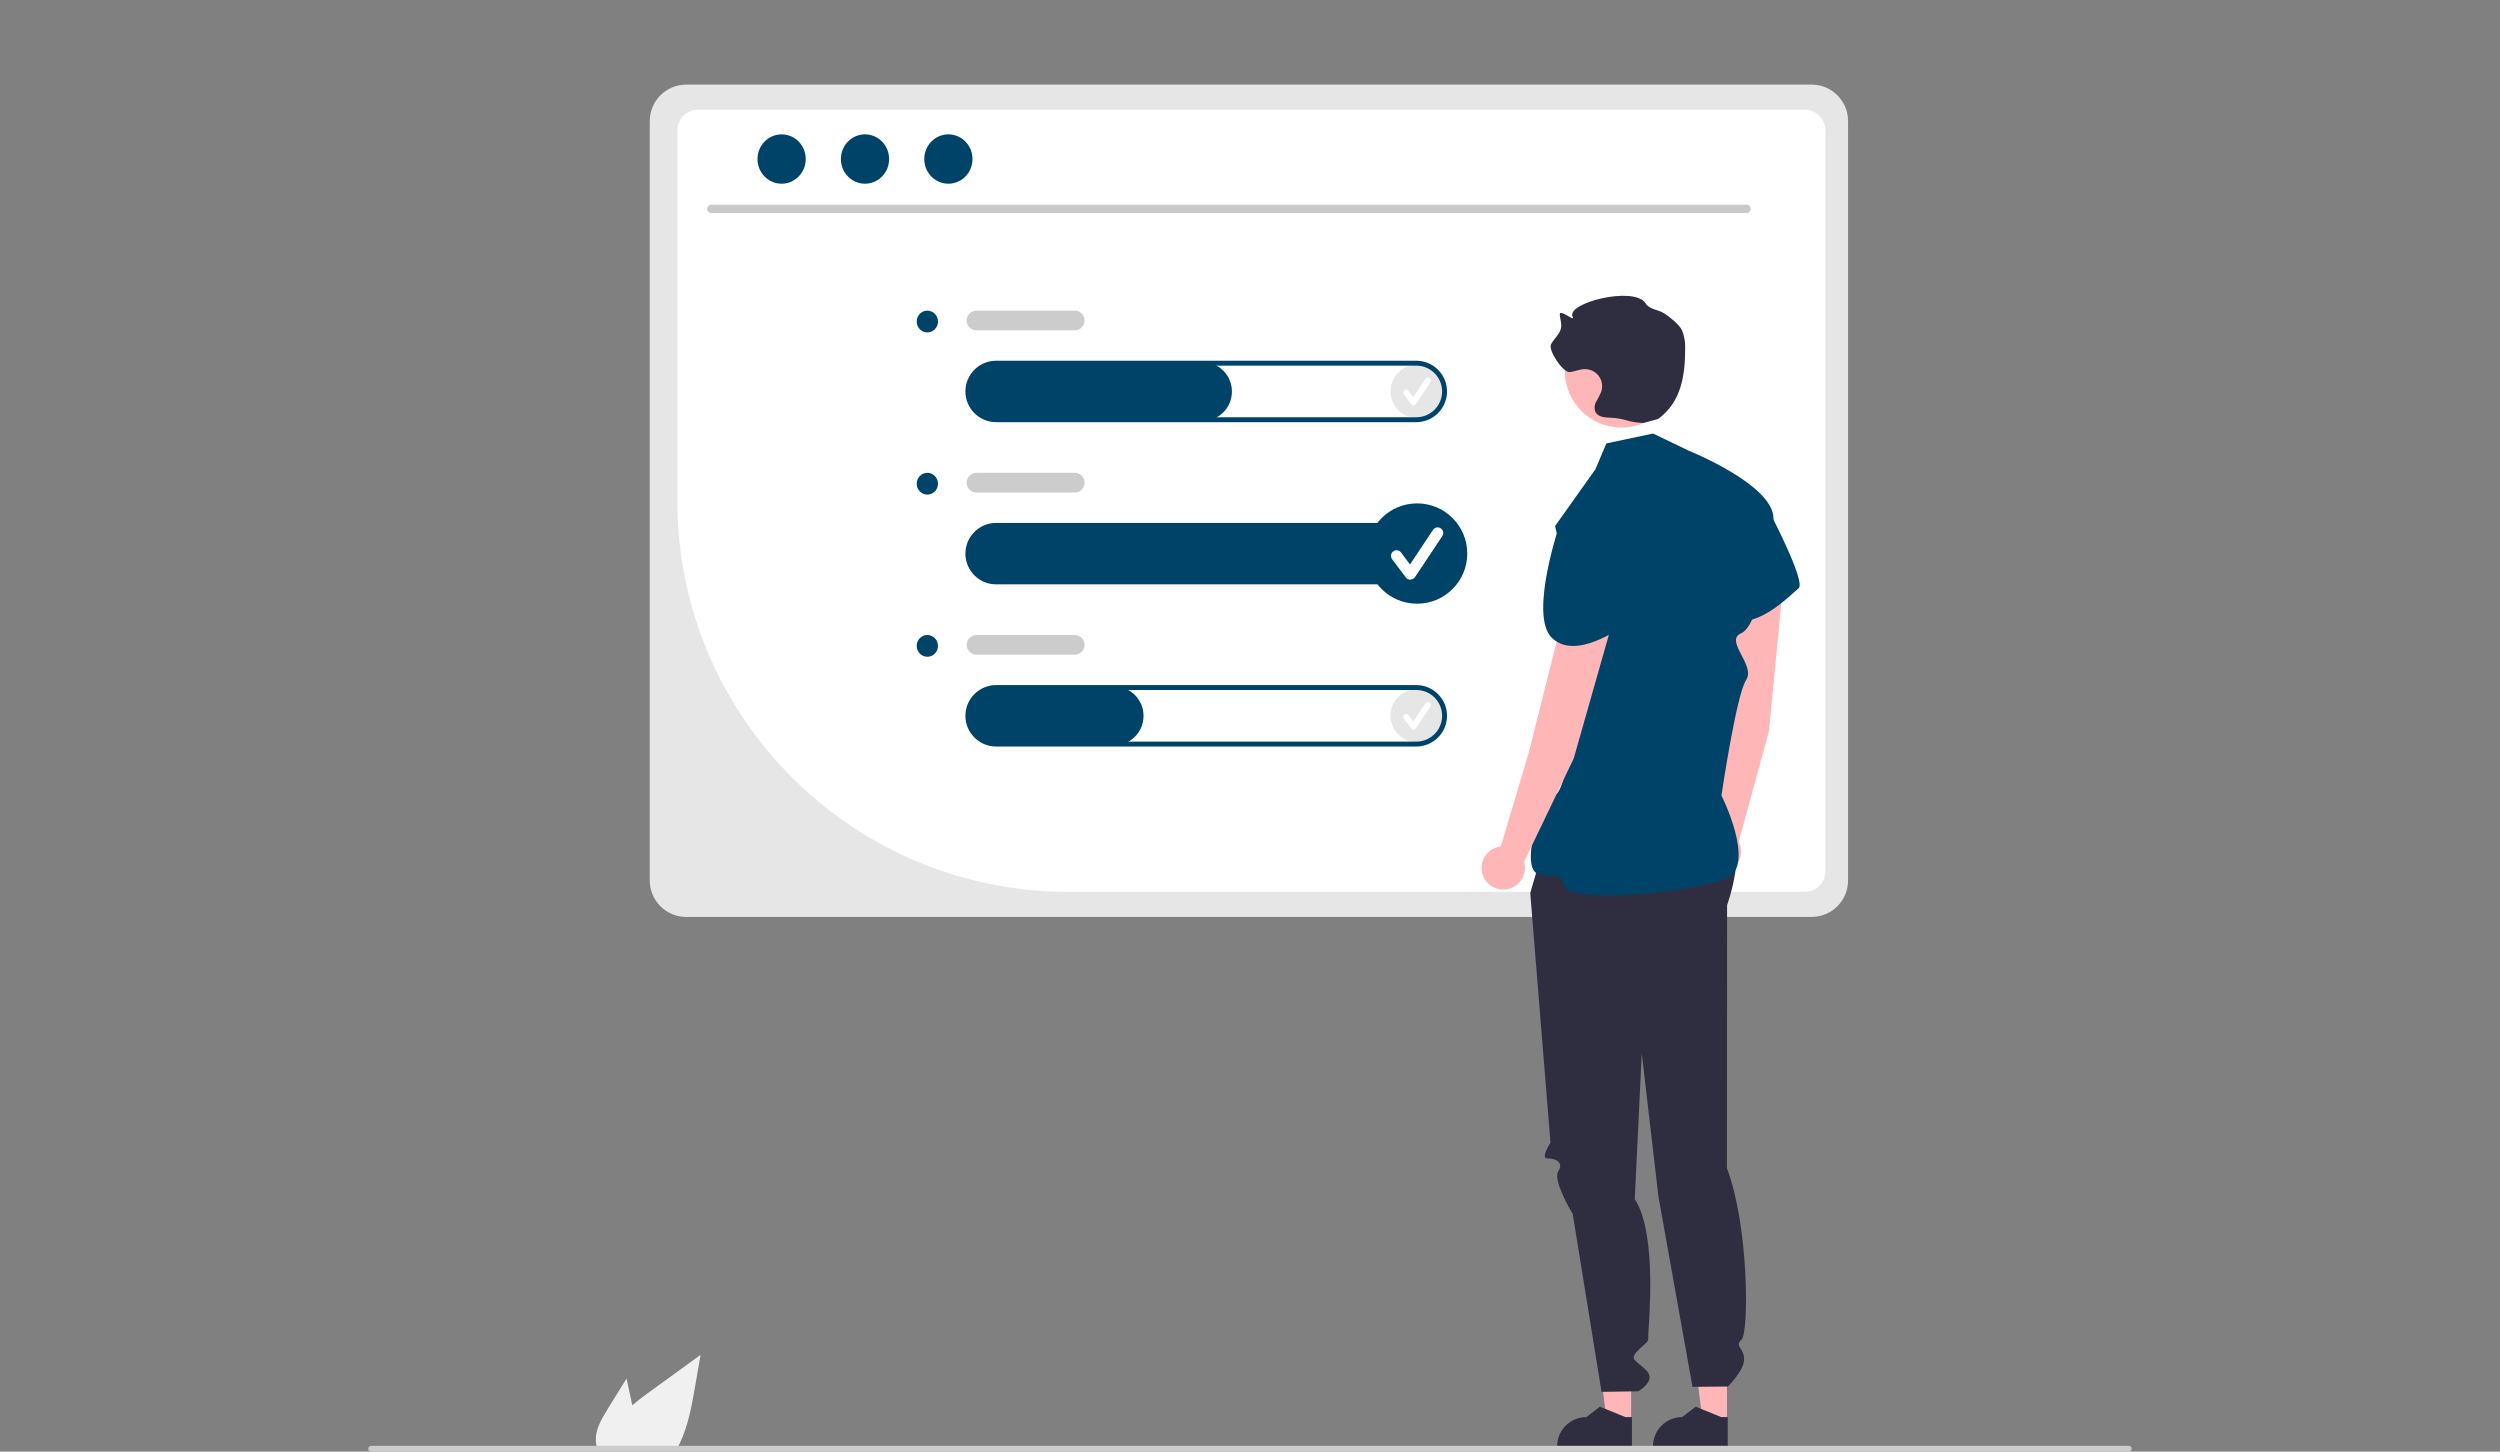 <?xml version="1.0" encoding="UTF-8"?>
<svg xmlns="http://www.w3.org/2000/svg" id="Layer_1" data-name="Layer 1" viewBox="0 0 310 180">
  <rect x="0" y="0" width="310" height="180" fill="#808080" stroke="none"/>
  <defs>
    <style>
      .cls-1 {
        fill: #ffb6b6;
      }

      .cls-2 {
        fill: #f0f0f0;
      }

      .cls-3 {
        fill: #2f2e41;
      }

      .cls-4 {
        fill: #fff;
      }

      .cls-5 {
        fill: #cacaca;
      }

      .cls-6 {
        fill: #e6e6e6;
      }

      .cls-7 {
        fill: #ccc;
      }

      .cls-8 {
        fill: #004369;
      }
    </style>
  </defs>
  <path class="cls-2" d="M75.34,174.73l2.35-3.78,.47,2.16c.08,.38,.16,.76,.24,1.14,.67-.57,1.38-1.1,2.07-1.6,2.13-1.55,4.26-3.1,6.4-4.65l-.67,3.87c-.41,2.38-.84,4.81-1.86,6.99-.11,.25-.23,.49-.37,.73h-9.91c-.08-.22-.13-.45-.16-.68,0-.02,0-.03,0-.05-.16-1.48,.66-2.87,1.45-4.13Z"></path>
  <path class="cls-6" d="M224.64,10.49H85.09c-2.5,0-4.52,2.03-4.52,4.52V109.18c0,2.5,2.03,4.52,4.52,4.52H224.64c2.5,0,4.52-2.03,4.52-4.52V15.01c0-2.5-2.03-4.52-4.52-4.52Z"></path>
  <path class="cls-4" d="M223.78,110.59h-91.44c-26.67-.08-48.27-21.68-48.35-48.35V16.18c0-1.42,1.15-2.57,2.57-2.58H223.78c1.42,0,2.57,1.16,2.57,2.58V108.02c0,1.42-1.15,2.57-2.57,2.57Z"></path>
  <path class="cls-5" d="M216.58,26.41H88.18c-.28,0-.51-.24-.5-.52,0-.27,.23-.49,.5-.5H216.58c.28,0,.51,.24,.5,.52,0,.27-.23,.49-.5,.5Z"></path>
  <ellipse class="cls-8" cx="96.92" cy="19.72" rx="2.99" ry="3.06"></ellipse>
  <ellipse class="cls-8" cx="107.26" cy="19.72" rx="2.99" ry="3.06"></ellipse>
  <ellipse class="cls-8" cx="117.6" cy="19.72" rx="2.99" ry="3.06"></ellipse>
  <path class="cls-8" d="M175.62,72.31h-52c-1.95,.03-3.59-1.46-3.76-3.41-.14-2.02,1.39-3.76,3.4-3.9h0c.08,0,.16,0,.25,0h52.1c2.02,0,3.66,1.64,3.66,3.66s-1.64,3.66-3.66,3.66Z"></path>
  <circle class="cls-6" cx="175.72" cy="48.53" r="3.3"></circle>
  <path class="cls-4" d="M175.27,50.25c-.12,0-.22-.05-.29-.15l-.9-1.2c-.12-.16-.09-.39,.07-.51,.16-.12,.39-.09,.51,.07,0,0,0,0,0,0l.59,.79,1.51-2.27c.11-.17,.34-.22,.51-.1s.22,.34,.1,.51h0s-1.8,2.71-1.8,2.71c-.07,.1-.18,.16-.3,.16h-.01Z"></path>
  <circle class="cls-6" cx="175.72" cy="88.75" r="3.3"></circle>
  <path class="cls-4" d="M175.27,90.47c-.12,0-.22-.05-.29-.15l-.9-1.2c-.12-.16-.09-.39,.07-.51,.16-.12,.39-.09,.51,.07,0,0,0,0,0,0l.59,.79,1.51-2.27c.11-.17,.34-.22,.51-.1s.22,.34,.1,.51h0s-1.8,2.71-1.8,2.71c-.07,.1-.18,.16-.3,.16h-.01Z"></path>
  <path class="cls-8" d="M149.11,52.2h-25.49c-1.95,.03-3.59-1.46-3.76-3.41-.14-2.02,1.39-3.76,3.4-3.9h0c.08,0,.16,0,.25,0h25.59c2.02,0,3.66,1.64,3.66,3.66s-1.64,3.66-3.66,3.66Z"></path>
  <path class="cls-8" d="M175.62,52.35h-52.1c-2.1,0-3.81-1.71-3.81-3.81s1.71-3.81,3.81-3.81h52.1c2.1,0,3.81,1.71,3.81,3.81s-1.71,3.81-3.81,3.81Zm-52.1-7.01c-1.77,0-3.2,1.43-3.2,3.2s1.43,3.2,3.2,3.2h52.1c1.77,0,3.2-1.43,3.2-3.2s-1.43-3.2-3.2-3.2h-52.1Z"></path>
  <path class="cls-8" d="M175.62,72.46h-52.1c-2.1,0-3.81-1.71-3.81-3.81s1.71-3.81,3.81-3.81h52.1c2.1,0,3.81,1.71,3.81,3.81s-1.71,3.81-3.81,3.81Zm-52.1-7.01c-1.77,0-3.2,1.43-3.2,3.2s1.43,3.2,3.2,3.2h52.1c1.77,0,3.2-1.43,3.2-3.2s-1.43-3.2-3.2-3.2h-52.1Z"></path>
  <path class="cls-8" d="M138.14,92.42h-14.52c-1.95,.03-3.59-1.46-3.76-3.41-.14-2.02,1.39-3.76,3.4-3.9h0c.08,0,.16,0,.25,0h14.63c2.02,0,3.66,1.64,3.66,3.66s-1.64,3.66-3.66,3.66Z"></path>
  <path class="cls-8" d="M175.62,92.57h-52.1c-2.1,0-3.81-1.71-3.81-3.81s1.71-3.81,3.81-3.81h52.1c2.1,0,3.81,1.71,3.81,3.81s-1.71,3.81-3.81,3.81Zm-52.1-7.01c-1.77,0-3.2,1.43-3.2,3.2s1.43,3.2,3.2,3.2h52.1c1.77,0,3.2-1.43,3.2-3.2s-1.43-3.2-3.2-3.2h-52.1Z"></path>
  <path class="cls-7" d="M133.27,40.96h-12.19c-.67,0-1.22-.55-1.22-1.22s.55-1.22,1.22-1.22h12.19c.67,0,1.22,.55,1.22,1.22s-.55,1.22-1.22,1.22Z"></path>
  <path class="cls-7" d="M133.27,61.07h-12.19c-.67,0-1.22-.55-1.22-1.22s.55-1.22,1.22-1.22h12.19c.67,0,1.22,.55,1.22,1.22s-.55,1.22-1.22,1.22Z"></path>
  <path class="cls-7" d="M133.27,81.18h-12.19c-.67,0-1.22-.55-1.22-1.22s.55-1.22,1.22-1.22h12.19c.67,0,1.22,.55,1.22,1.22s-.55,1.22-1.22,1.22Z"></path>
  <ellipse class="cls-8" cx="114.99" cy="39.87" rx="1.32" ry="1.35"></ellipse>
  <ellipse class="cls-8" cx="114.99" cy="59.98" rx="1.32" ry="1.35"></ellipse>
  <ellipse class="cls-8" cx="114.99" cy="80.09" rx="1.32" ry="1.35"></ellipse>
  <polygon class="cls-1" points="202.26 176.3 199.24 176.3 197.81 164.67 202.26 164.67 202.26 176.3"></polygon>
  <path class="cls-3" d="M202.37,179.45h-9.28v-.12c0-1.99,1.62-3.61,3.61-3.61h0l1.69-1.29,3.16,1.29h.81s0,3.73,0,3.73Z"></path>
  <polygon class="cls-1" points="214.14 176.3 211.13 176.3 209.69 164.67 214.15 164.67 214.14 176.3"></polygon>
  <path class="cls-3" d="M214.25,179.45h-9.28v-.12c0-1.99,1.62-3.61,3.61-3.61h0l1.69-1.29,3.16,1.29h.81s0,3.73,0,3.73Z"></path>
  <path class="cls-3" d="M191.88,103.42l-2.13,7.31,2.51,30.97s-1.29,1.94-.38,1.94,2.09,.43,1.35,1.59,1.79,5.31,1.79,5.31l3.57,22.05,4.55-.07s2.31-1.29,1.01-2.59-2.21-1.3-.99-2.52,1.22-.85,1.22-1.8,1.22-12.5-1.67-16.93l.87-18.07,2.06,17.72,4.23,23.64,4.38-.04s2.02-1.95,2.02-3.39-1.25-1.56-.32-2.42,.93-13.98-1.81-21.27l.02-32.62s2.69-7.32-.03-10.2-22.23,1.39-22.23,1.39Z"></path>
  <path class="cls-1" d="M219.35,90.66l1.84-19.03c.16-1.68-1.06-3.17-2.74-3.35h0c-1.69-.19-3.22,1.04-3.4,2.73,0,.05-.01,.11-.01,.16l-1.3,19.82-1.3,12.01c-1.42,.43-2.23,1.93-1.8,3.35,.43,1.42,1.93,2.23,3.35,1.8,1.42-.43,2.23-1.93,1.8-3.35-.05-.15-.11-.3-.18-.44l3.74-13.71Z"></path>
  <path class="cls-8" d="M212.46,61.99l6.62,.83s4.96,9.35,3.94,10.14-5.63,5.74-9.03,3.47-1.52-14.44-1.52-14.44Z"></path>
  <circle class="cls-1" cx="201.06" cy="46" r="7.02"></circle>
  <path class="cls-3" d="M203.77,52.45c-2.02-.07-2.2-.6-4.21-.66-.64-.02-1.4-.11-1.71-.67-.18-.43-.16-.92,.08-1.32,.23-.4,.44-.8,.62-1.22,.38-1.12-.22-2.33-1.34-2.7-.25-.08-.51-.12-.77-.11-.61,.03-1.19,.31-1.8,.37-.84,.07-2.69-2.7-2.31-3.45,.38-.73,1.13-1.28,1.25-2.09,.08-.53-.14-1.06-.17-1.59-.04-.79,1.97,1,1.6,.29-.9-1.73,7.61-3.87,9.02-1.71,.52,.81,1.46,.75,2.29,1.24,.55,.32,1.92,1.42,2.24,2.1,.29,.7,.42,1.45,.4,2.21,.01,3.51-.52,6.74-3.36,8.82"></path>
  <path class="cls-8" d="M199.19,54.98l5.79-1.22,4.45,2.14s10.52,4.23,10.48,8.4-1.88,13.31-4.01,14.23,1.84,3.96,.62,5.79-3.06,14.32-3.06,14.32c0,0,4.32,8.6,.66,10.27s-19.08,3.24-20.07,1.06-1-.99-3.28-1.59,0-8.97,2.06-9.81,3.28-19.12,3.28-19.12l-3.28-14.22,5-7.04,1.36-3.21Z"></path>
  <path class="cls-1" d="M195.14,94.05l5.23-18.39c.46-1.62-.47-3.31-2.09-3.79h0c-1.63-.49-3.35,.44-3.84,2.07-.02,.05-.03,.1-.04,.16l-4.85,19.27-3.44,11.58c-1.48,.16-2.54,1.5-2.38,2.97s1.5,2.54,2.97,2.38,2.54-1.5,2.38-2.97c-.02-.16-.05-.31-.09-.47l6.15-12.81Z"></path>
  <path class="cls-8" d="M193.52,64.61l6.36,2.01s4.14,6.08,2.59,6.94-2.13,.68-1.33,2.21,1.94,.93,.8,1.53-6.57,4.64-9.51,1.79,1.1-14.48,1.1-14.48Z"></path>
  <path class="cls-7" d="M45.66,179.64c0,.2,.16,.36,.36,.36h217.95c.2,0,.36-.16,.36-.36s-.16-.36-.36-.36H46.03c-.2,0-.36,.16-.36,.36h0Z"></path>
  <circle class="cls-8" cx="175.72" cy="68.64" r="6.22"></circle>
  <path class="cls-4" d="M174.87,71.88c-.22,0-.42-.1-.55-.28l-1.7-2.26c-.23-.31-.17-.74,.14-.97,.31-.23,.74-.17,.97,.14l1.11,1.48,2.85-4.28c.21-.32,.64-.41,.96-.2s.41,.64,.2,.96h0s-3.39,5.09-3.39,5.09c-.12,.19-.33,.3-.56,.31h-.02Z"></path>
</svg>
